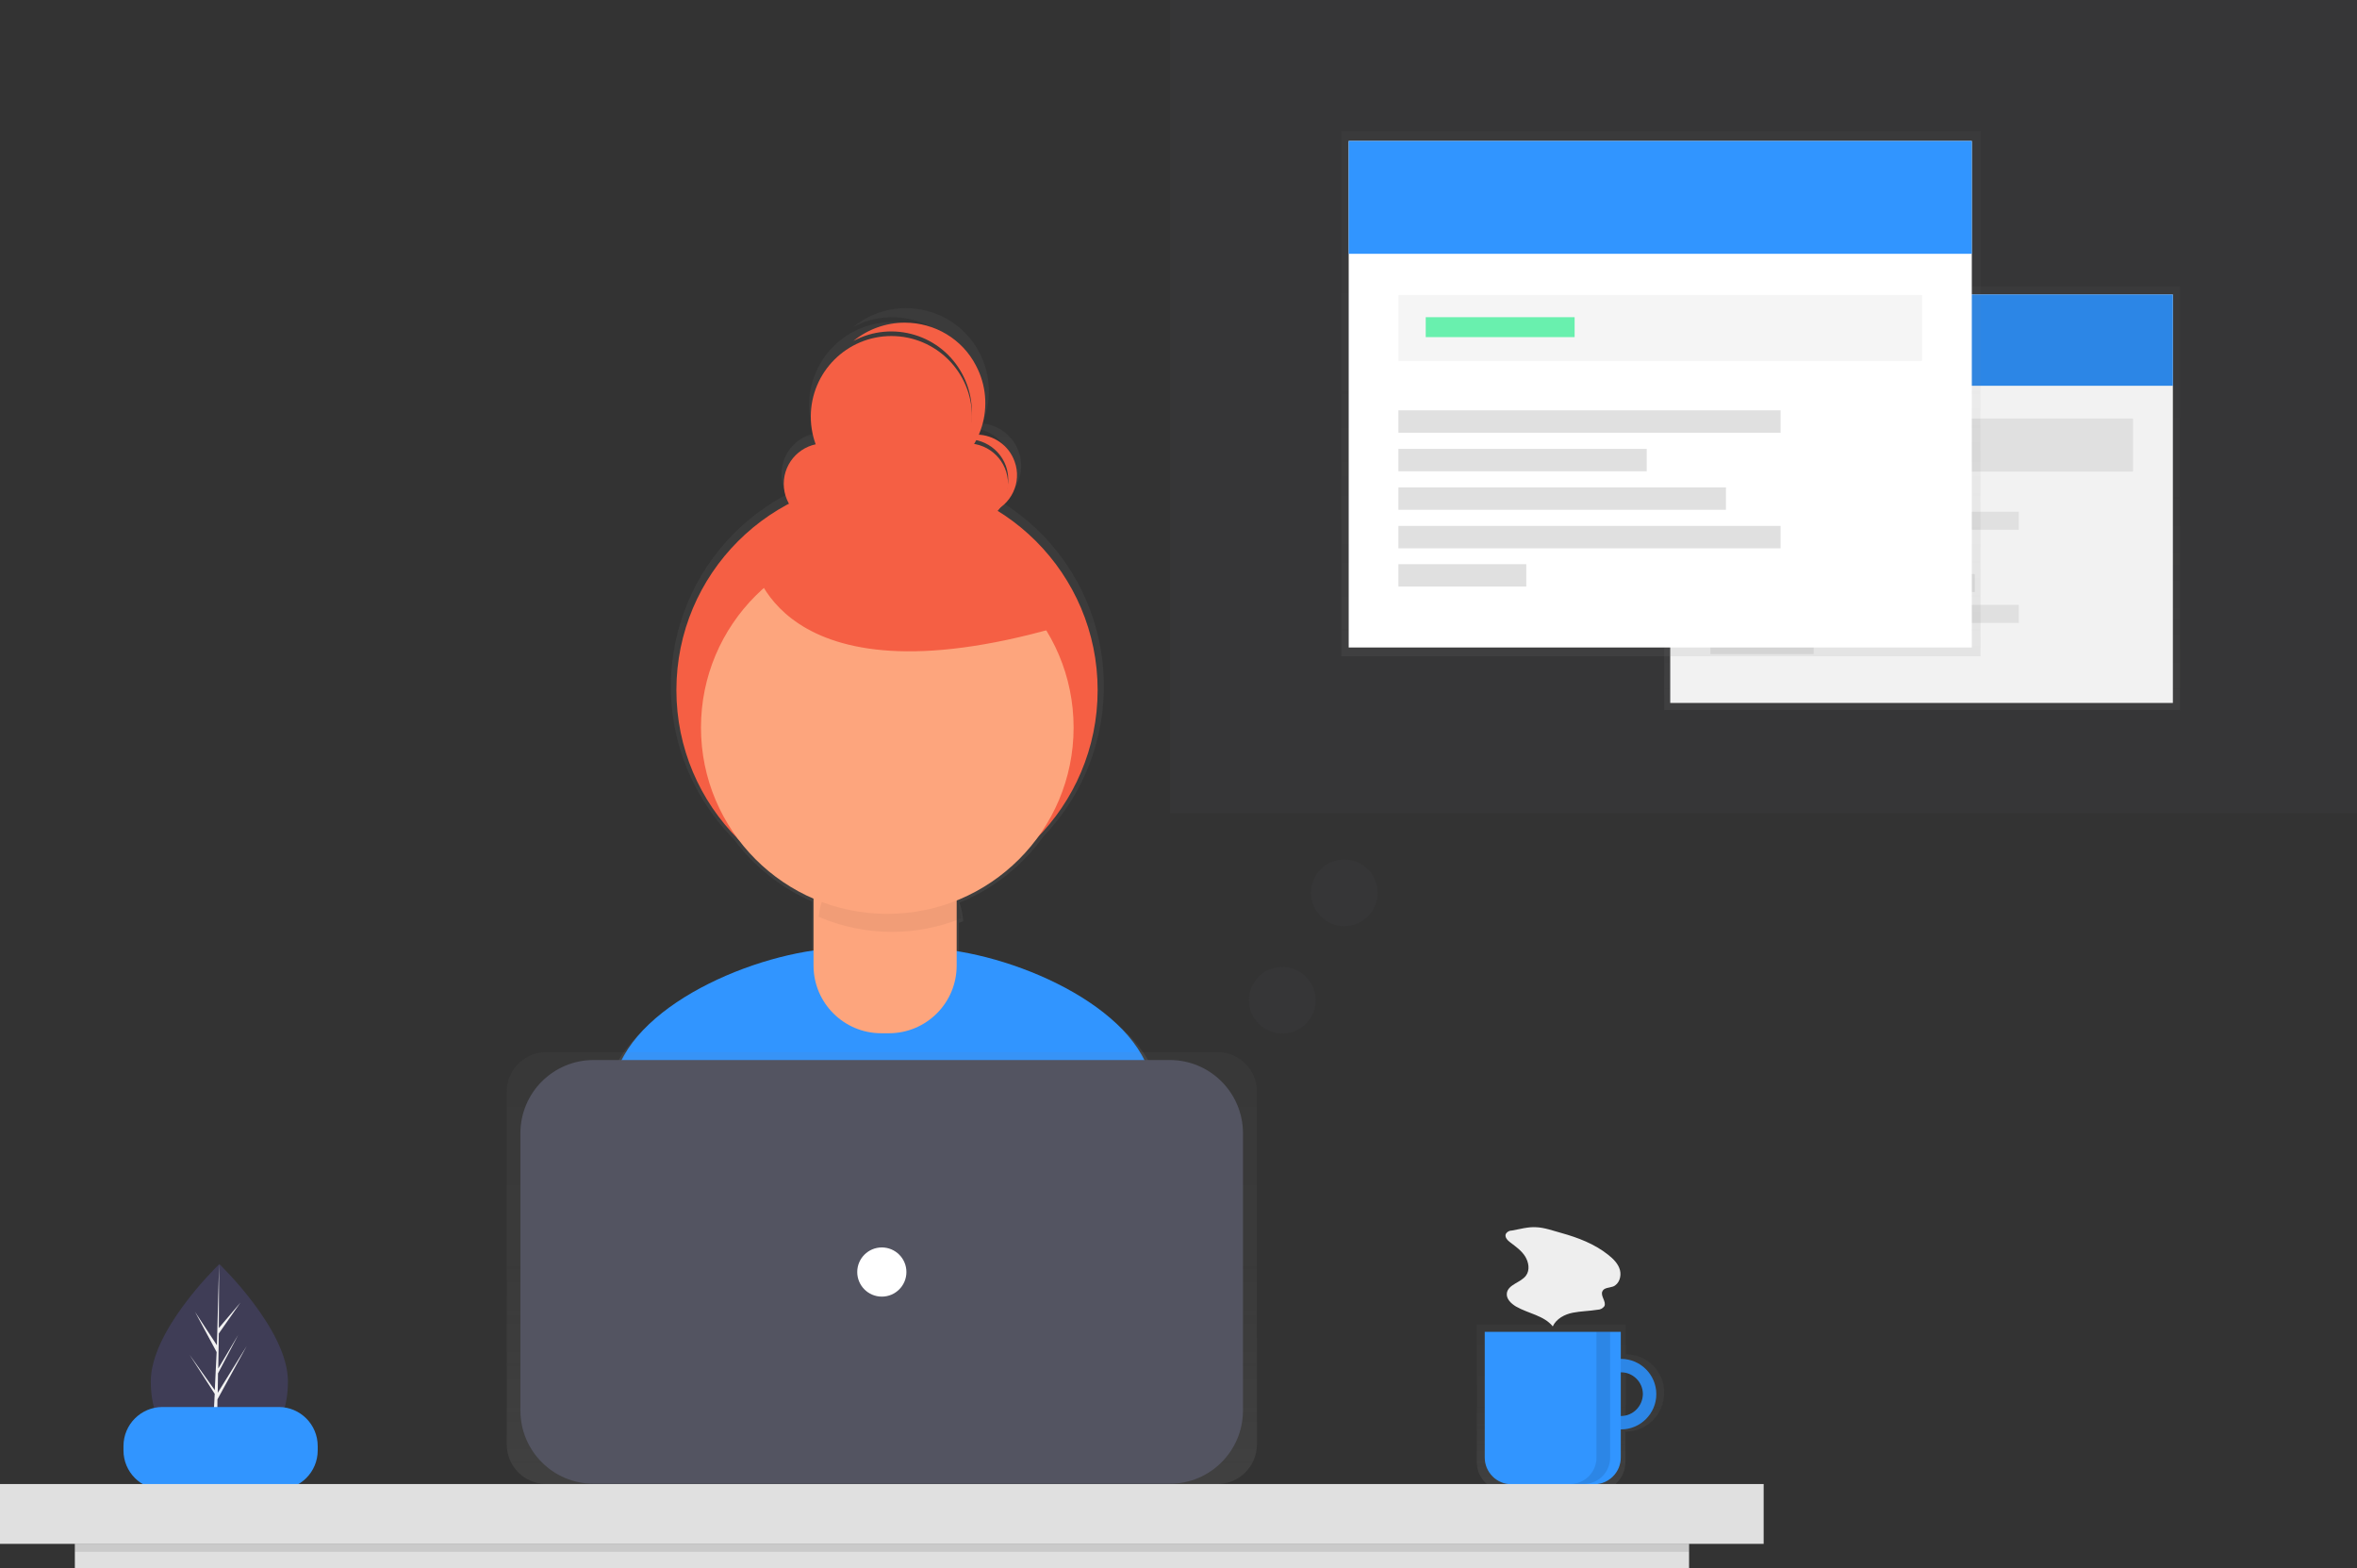 <?xml version="1.0" encoding="utf-8"?>
<!-- Generator: Adobe Illustrator 24.3.0, SVG Export Plug-In . SVG Version: 6.00 Build 0)  -->
<svg version="1.1" id="e96d43fc-c2ba-4d44-92c2-c0adf9da4e64"
	 xmlns="http://www.w3.org/2000/svg" xmlns:xlink="http://www.w3.org/1999/xlink" x="0px" y="0px" viewBox="0 0 862.8 574"
	 style="enable-background:new 0 0 862.8 574;" xml:space="preserve">
<rect x="0" y="0" width="862.8" height="574" fill="#333333" stroke="none"/>
<style type="text/css">
	.st0{fill:#3F3D56;}
	.st1{fill:#F2F2F2;}
	.st2{fill:url(#SVGID_1_);}
	.st3{fill:#3195FF;}
	.st4{fill:#F55F44;}
	.st5{fill:#FDA57D;}
	.st6{opacity:5.000000e-02;enable-background:new    ;}
	.st7{opacity:0.7;}
	.st8{fill:url(#SVGID_2_);}
	.st9{opacity:0.1;enable-background:new    ;}
	.st10{fill:#E0E0E0;}
	.st11{fill:url(#SVGID_3_);}
	.st12{fill:#535461;}
	.st13{fill:#FFFFFF;}
	.st14{fill:#EEEEEE;}
	.st15{opacity:0.1;fill:#535461;enable-background:new    ;}
	.st16{opacity:0.5;}
	.st17{fill:url(#SVGID_4_);}
	.st18{fill:url(#SVGID_5_);}
	.st19{fill:#F5F5F5;}
	.st20{fill:#69F0AE;}
</style>
<path class="st0" d="M105.4,505.6c0,18.9-11.2,25.5-25.1,25.5c-0.3,0-0.6,0-1,0c-0.6,0-1.3,0-1.9-0.1c-12.5-0.9-22.2-7.8-22.2-25.4
	c0-18.2,23.2-41.1,25-42.8l0,0c0.1-0.1,0.1-0.1,0.1-0.1S105.4,486.7,105.4,505.6z"/>
<path class="st1" d="M79.4,528.2l9.2-12.8l-9.2,14.2l0,1.5c-0.6,0-1.3,0-1.9-0.1l1-18.9l0-0.1l0,0l0.1-1.8l-9.2-14.3l9.2,12.9l0,0.4
	l0.7-14.3l-7.9-14.7l8,12.2l0.8-29.6l0-0.1v0.1l-0.1,23.3l7.9-9.3l-7.9,11.3l-0.2,12.8l7.3-12.3l-7.4,14.1l-0.1,7.1l10.6-17.1
	l-10.7,19.5L79.4,528.2z"/>
<linearGradient id="SVGID_1_" gradientUnits="userSpaceOnUse" x1="491.814" y1="-73.09" x2="491.814" y2="300.223" gradientTransform="matrix(1 0 0 -1 -168.578 413)">
	<stop  offset="0" style="stop-color:#808080;stop-opacity:0.25"/>
	<stop  offset="0.535" style="stop-color:#808080;stop-opacity:0.12"/>
	<stop  offset="1" style="stop-color:#808080;stop-opacity:0.1"/>
</linearGradient>
<path class="st2" d="M423.9,396.4c-6.7-24.3-43.9-42.2-72.9-46.9v-11.7c0.5-0.2,1.1-0.4,1.6-0.6c-0.2-2.3-0.6-4.6-1.4-6.8
	c12.4-5,23.1-13.5,30.9-24.4c30.3-31.7,29.1-81.9-2.5-112.2c-4-3.8-8.4-7.2-13.1-10.1c7.3-4.6,9.5-14.2,4.9-21.5
	c-2.6-4.1-7-6.8-11.8-7.2c6.5-15.5-0.7-33.3-16.1-39.8c-10.4-4.4-22.4-2.7-31.2,4.5c14.8-7.9,33.2-2.3,41.1,12.6
	c2.3,4.4,3.6,9.3,3.6,14.3c0,0.3,0,0.5,0,0.8c-0.5-16.8-14.5-30-31.3-29.5c-16.8,0.5-30,14.5-29.5,31.3c0.1,3.3,0.7,6.5,1.8,9.5
	c-8.2,1.8-13.4,9.9-11.6,18.1c0.3,1.5,0.9,2.9,1.6,4.2c-38.8,20.4-53.7,68.4-33.3,107.2c3.7,7,8.4,13.4,14,19.1
	c7.4,9.9,17.3,17.8,28.6,22.7v19.5c-29.3,4.2-67.9,22.4-74.7,47.4c-5.9,21.7-12.2,45.6-15.3,59.5c26.8,18.8,82.9,29.9,118.1,29.9
	c33.4,0,88.1-10,114.1-27.1C436.5,443.6,430.1,418.7,423.9,396.4z M370.3,171.9c0,0.3,0,0.6,0,0.8c-0.4-7.1-5.6-12.9-12.6-14.1
	c0.3-0.5,0.6-1,0.8-1.5C365.4,158.6,370.3,164.8,370.3,171.9z"/>
<path class="st3" d="M325.2,480.8c32.5,0,85.6-9.7,110.9-26.3c-2.7-14.9-9-39.1-15-60.8c-7.6-27.6-55.5-46.7-84.1-46.7h-27.5
	c-28.7,0-76.7,19.2-84.2,46.9c-5.7,21.1-11.8,44.3-14.8,57.9C236.4,470,291,480.8,325.2,480.8z"/>
<circle class="st4" cx="324.7" cy="252.6" r="77.1"/>
<path class="st5" d="M303.9,306.2h40.3c3.3,0,6,2.7,6,6l0,0v41.2c0,13.7-11.1,24.8-24.8,24.8l0,0h-2.8c-13.7,0-24.8-11.1-24.8-24.8
	l0,0v-41.2C297.8,308.9,300.5,306.2,303.9,306.2L303.9,306.2z"/>
<path class="st6" d="M326.5,341.1c8.7,0,17.3-1.7,25.3-4.9c-0.9-13.2-11.8-23.5-25-23.5h-2.1c-13,0-23.8,9.9-25,22.9
	C308.1,339.2,317.2,341.1,326.5,341.1z"/>
<circle class="st5" cx="324.8" cy="266.3" r="68.2"/>
<circle class="st4" cx="301.7" cy="177.1" r="14.8"/>
<circle class="st4" cx="354.2" cy="177.1" r="14.8"/>
<circle class="st4" cx="326.3" cy="152.5" r="29.5"/>
<path class="st4" d="M357.5,159.1c-2.9,0-5.8,0.9-8.2,2.5c7.7-2.7,16.1,1.3,18.9,8.9c2.3,6.4-0.1,13.4-5.7,17.2
	c7.7-2.7,11.7-11.2,8.9-18.8C369.3,163,363.7,159.1,357.5,159.1z"/>
<path class="st4" d="M331.2,118.1c-6.9,0-13.5,2.4-18.8,6.7c14.4-7.7,32.3-2.2,39.9,12.2c6.6,12.4,3.5,27.7-7.3,36.6
	c14.4-7.7,19.9-25.5,12.2-39.9C352.2,124.1,342.2,118.1,331.2,118.1z"/>
<path class="st4" d="M275.5,205c0,0,8.2,54.1,111.5,24.6l-50.8-44.3L275.5,205z"/>
<path class="st3" d="M59.5,515H102c7.9,0,14.3,6.4,14.3,14.3v1.6c0,7.9-6.4,14.3-14.3,14.3H59.5c-7.9,0-14.3-6.4-14.3-14.3v-1.6
	C45.2,521.4,51.6,515,59.5,515z"/>
<g class="st7">
	
		<linearGradient id="SVGID_2_" gradientUnits="userSpaceOnUse" x1="743.562" y1="-132.815" x2="743.562" y2="-71.802" gradientTransform="matrix(1 0 0 -1 -168.578 413)">
		<stop  offset="0" style="stop-color:#808080;stop-opacity:0.25"/>
		<stop  offset="0.535" style="stop-color:#808080;stop-opacity:0.12"/>
		<stop  offset="1" style="stop-color:#808080;stop-opacity:0.1"/>
	</linearGradient>
	<path class="st8" d="M595.1,495.7v-10.9h-54.5v50.4c0,5.9,4.8,10.6,10.6,10.6h33.2c5.9,0,10.6-4.8,10.6-10.6V524
		c7.8,0,14.2-6.3,14.2-14.2C609.3,502.1,603,495.7,595.1,495.7C595.1,495.7,595.1,495.7,595.1,495.7L595.1,495.7z M595.1,518.6
		v-17.4c4.8,0,8.7,3.9,8.7,8.7C603.8,514.7,599.9,518.6,595.1,518.6L595.1,518.6z"/>
</g>
<path class="st3" d="M593.4,497.4c-7.1,0-12.9,5.8-12.9,12.9s5.8,12.9,12.9,12.9s12.9-5.8,12.9-12.9S600.5,497.4,593.4,497.4
	L593.4,497.4z M593.4,518.3c-4.4,0-8-3.6-8-8c0-4.4,3.6-8,8-8c4.4,0,8,3.6,8,8l0,0C601.3,514.7,597.8,518.3,593.4,518.3z"/>
<path class="st9" d="M593.4,497.4c-7.1,0-12.9,5.8-12.9,12.9s5.8,12.9,12.9,12.9s12.9-5.8,12.9-12.9S600.5,497.4,593.4,497.4
	L593.4,497.4z M593.4,518.3c-4.4,0-8-3.6-8-8c0-4.4,3.6-8,8-8c4.4,0,8,3.6,8,8l0,0C601.3,514.7,597.8,518.3,593.4,518.3z"/>
<path class="st3" d="M543.6,487.5h49.7l0,0v46c0,5.4-4.4,9.8-9.8,9.8h-30.2c-5.4,0-9.8-4.4-9.8-9.8V487.5L543.6,487.5z"/>
<rect y="543.2" class="st10" width="645.6" height="21.9"/>
<g class="st7">
	
		<linearGradient id="SVGID_3_" gradientUnits="userSpaceOnUse" x1="322.803" y1="32.838" x2="322.803" y2="190.939" gradientTransform="matrix(1 0 0 -1 0 576)">
		<stop  offset="0" style="stop-color:#808080;stop-opacity:0.25"/>
		<stop  offset="0.535" style="stop-color:#808080;stop-opacity:0.12"/>
		<stop  offset="1" style="stop-color:#808080;stop-opacity:0.1"/>
	</linearGradient>
	<path class="st11" d="M200,385.1h245.6c8,0,14.5,6.5,14.5,14.5v129.1c0,8-6.5,14.5-14.5,14.5H200c-8,0-14.5-6.5-14.5-14.5V399.6
		C185.5,391.6,192,385.1,200,385.1z"/>
</g>
<path class="st12" d="M217.3,388h210.9c14.8,0,26.8,12,26.8,26.8v101.5c0,14.8-12,26.8-26.8,26.8H217.3c-14.8,0-26.8-12-26.8-26.8
	V414.8C190.5,400,202.5,388,217.3,388z"/>
<circle class="st13" cx="322.8" cy="465.6" r="9"/>
<rect x="27.4" y="565" class="st10" width="590.9" height="9"/>
<rect x="27.4" y="565" class="st9" width="590.9" height="3"/>
<path class="st9" d="M584.4,487.5v46c0,5.4-4.3,9.7-9.7,9.7h5c5.4,0,9.7-4.3,9.7-9.7v-46H584.4z"/>
<path class="st14" d="M553.5,450.4c-0.9,0-1.7,0.4-2.2,1.1c-0.7,1.2,0.5,2.5,1.6,3.3c2,1.5,4.1,3,5.4,5.1s1.8,5,0.3,7
	c-1.9,2.6-6.5,3.2-7,6.4c-0.3,2.1,1.5,3.8,3.3,4.9c4.5,2.6,10.3,3.3,13.5,7.3c1.3-2.8,4.3-4.4,7.3-5s6.1-0.6,9.1-1.1
	c1,0,1.9-0.5,2.5-1.3c0.8-1.7-1.6-3.8-0.7-5.5c0.6-1.3,2.5-1.2,3.9-1.7c2.2-0.9,3.1-3.7,2.5-6s-2.4-4.1-4.3-5.6
	c-5-4-11.1-6.3-17.2-8c-2.9-0.8-6.2-2-9.2-2.1C559.5,449,556.3,449.9,553.5,450.4z"/>
<rect x="428.4" class="st15" width="434.5" height="297.7"/>
<g class="st16">
	
		<linearGradient id="SVGID_4_" gradientUnits="userSpaceOnUse" x1="703.57" y1="316.097" x2="703.57" y2="471.136" gradientTransform="matrix(1 0 0 -1 0 576)">
		<stop  offset="0" style="stop-color:#808080;stop-opacity:0.25"/>
		<stop  offset="0.535" style="stop-color:#808080;stop-opacity:0.12"/>
		<stop  offset="1" style="stop-color:#808080;stop-opacity:0.1"/>
	</linearGradient>
	<rect x="609.2" y="104.9" class="st17" width="188.8" height="155"/>
</g>
<rect x="611.4" y="107.8" class="st1" width="184" height="149.5"/>
<rect x="611.4" y="107.8" class="st3" width="184" height="33.4"/>
<rect x="611.4" y="107.8" class="st9" width="184" height="33.4"/>
<rect x="626.1" y="153.2" class="st10" width="154.7" height="19.4"/>
<rect x="626.1" y="187.3" class="st10" width="112.9" height="6.6"/>
<rect x="626.1" y="198.7" class="st10" width="73.3" height="6.6"/>
<rect x="626.1" y="210.1" class="st10" width="96.8" height="6.6"/>
<rect x="626.1" y="221.4" class="st10" width="112.9" height="6.6"/>
<rect x="626.1" y="232.8" class="st10" width="37.8" height="6.6"/>
<g class="st16">
	
		<linearGradient id="SVGID_5_" gradientUnits="userSpaceOnUse" x1="607.981" y1="335.833" x2="607.981" y2="528" gradientTransform="matrix(1 0 0 -1 0 576)">
		<stop  offset="0" style="stop-color:#808080;stop-opacity:0.25"/>
		<stop  offset="0.535" style="stop-color:#808080;stop-opacity:0.12"/>
		<stop  offset="1" style="stop-color:#808080;stop-opacity:0.1"/>
	</linearGradient>
	<rect x="491" y="48" class="st18" width="234" height="192.2"/>
</g>
<rect x="493.7" y="51.6" class="st13" width="228.1" height="185.4"/>
<rect x="493.7" y="51.6" class="st3" width="228.1" height="41.3"/>
<rect x="511.9" y="108" class="st19" width="191.7" height="24.1"/>
<rect x="511.9" y="150.2" class="st10" width="139.9" height="8.2"/>
<rect x="511.9" y="164.3" class="st10" width="90.9" height="8.2"/>
<rect x="511.9" y="178.4" class="st10" width="119.9" height="8.2"/>
<rect x="511.9" y="192.5" class="st10" width="139.9" height="8.2"/>
<rect x="511.9" y="206.5" class="st10" width="46.8" height="8.2"/>
<rect x="521.9" y="116.1" class="st20" width="54.5" height="7.3"/>
<circle class="st15" cx="469.4" cy="366.1" r="12.2"/>
<circle class="st15" cx="492.1" cy="326.8" r="12.2"/>
</svg>
